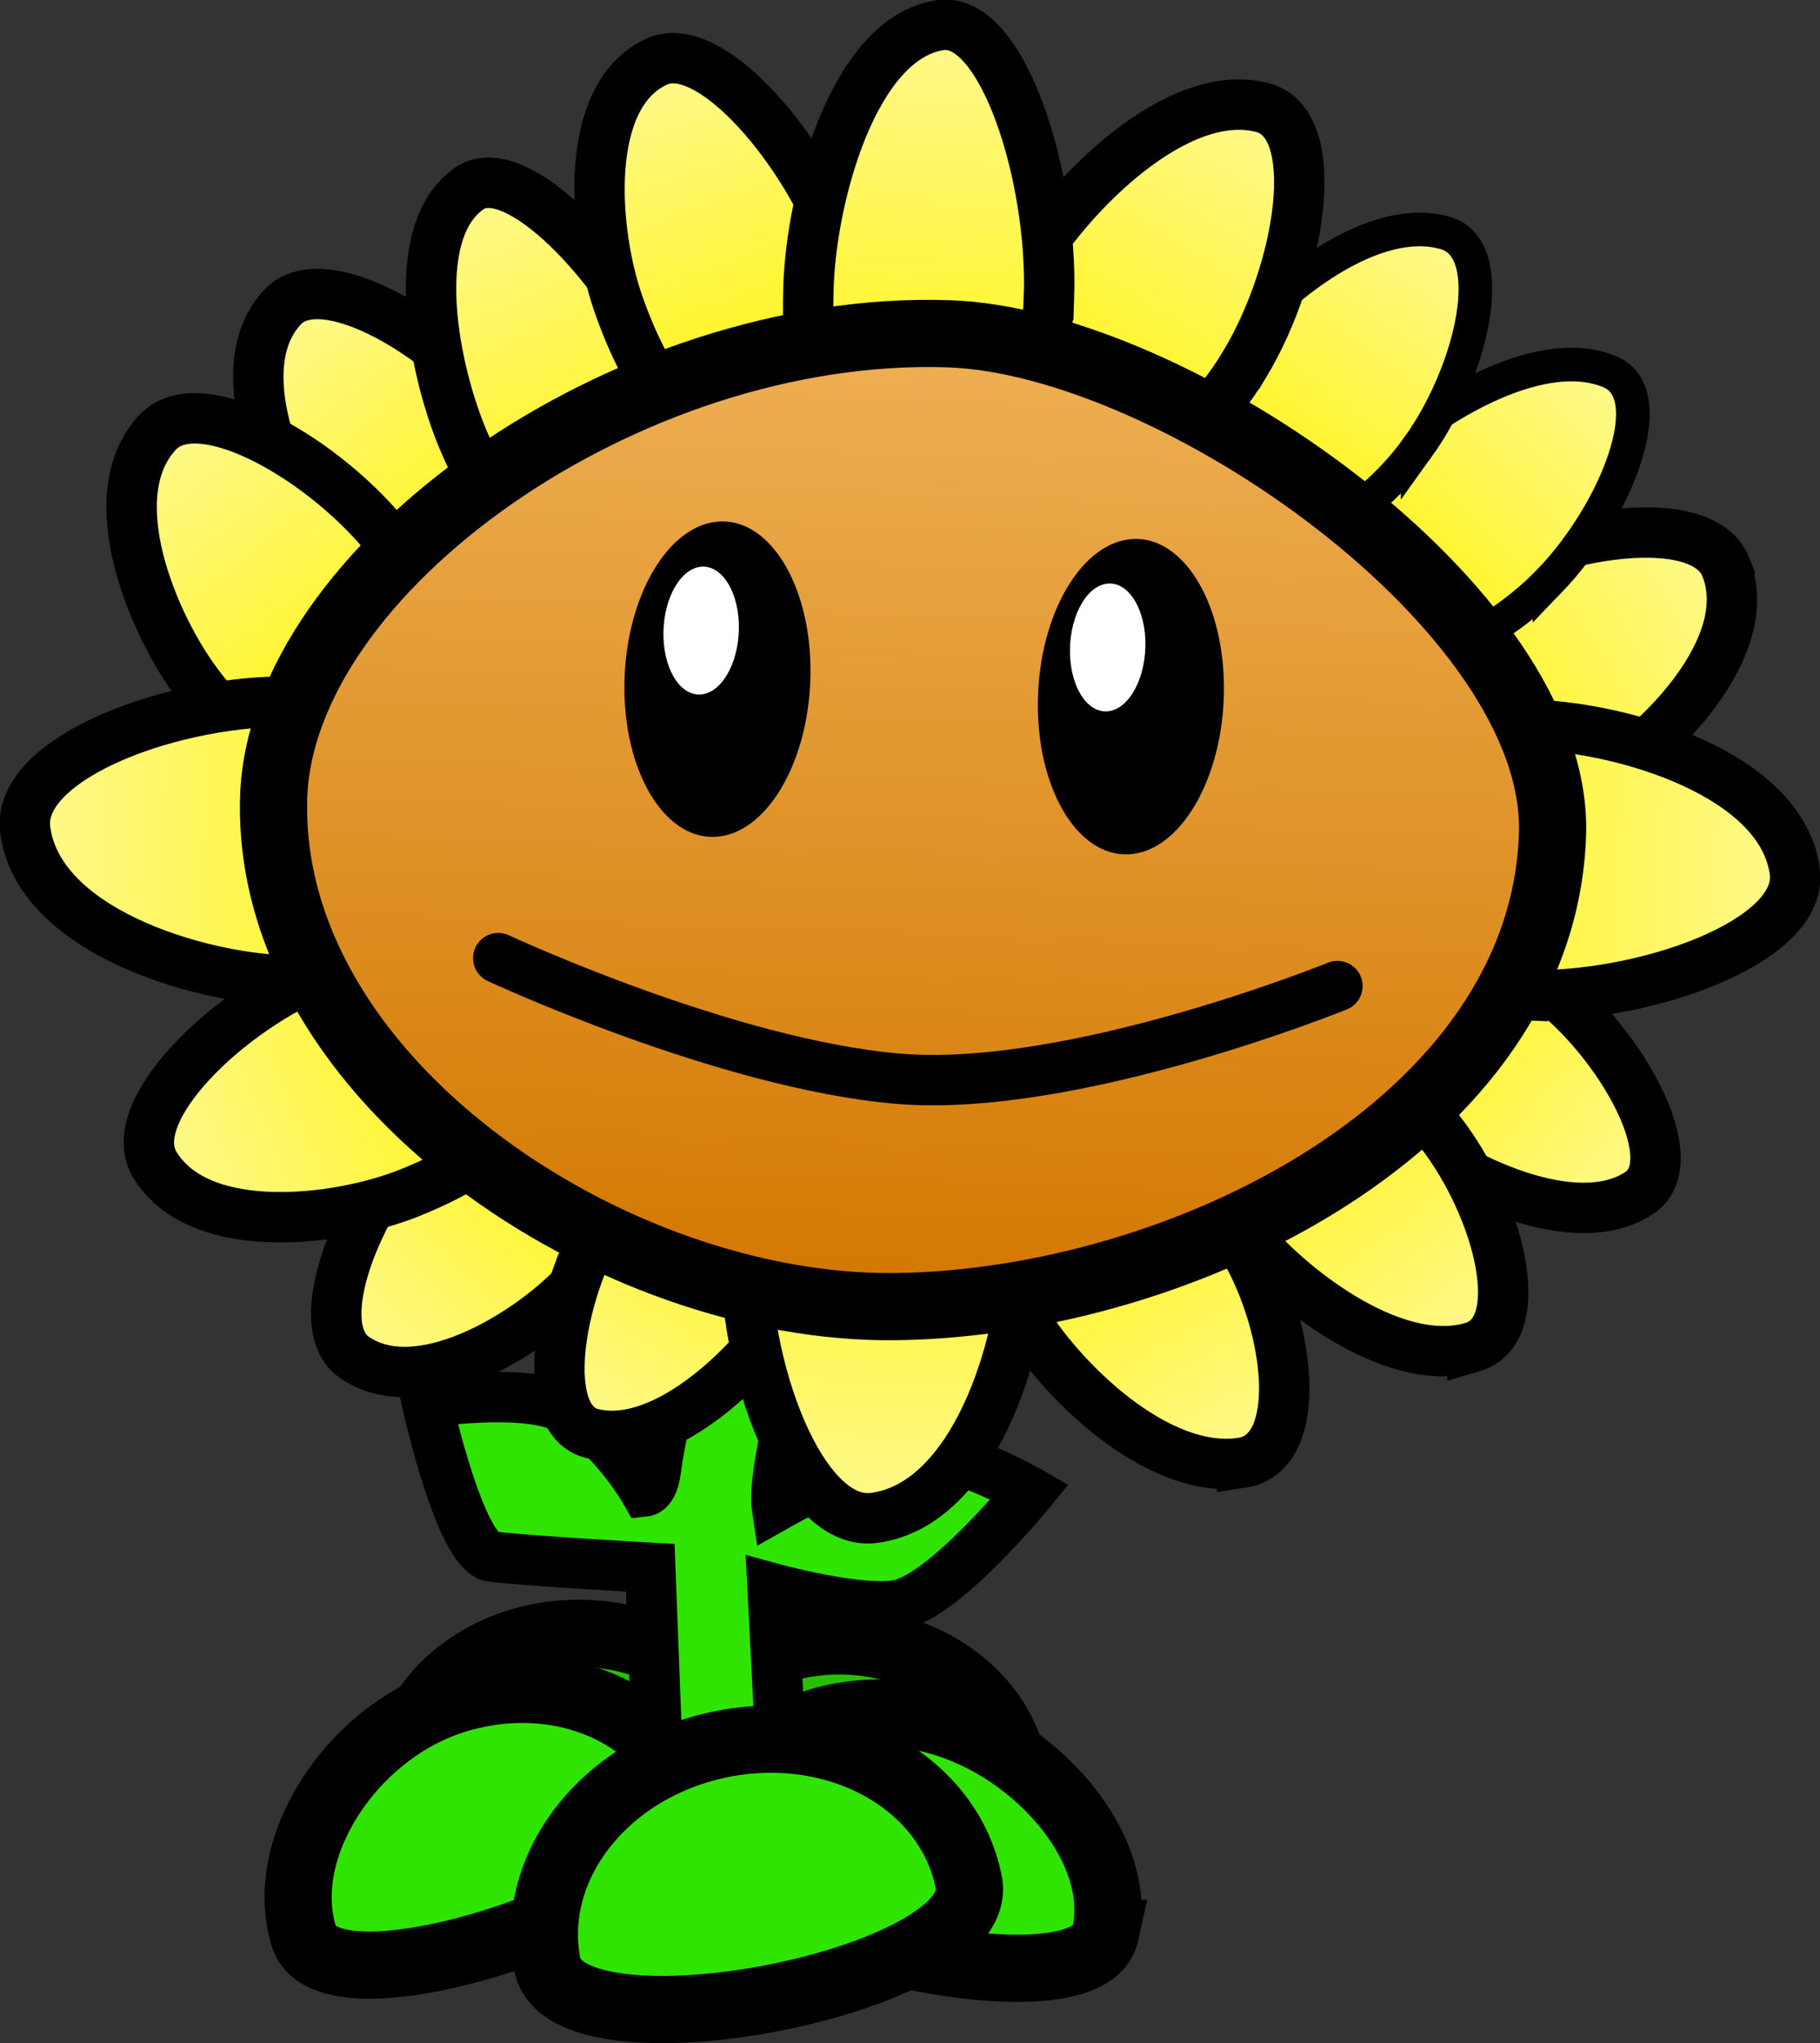 <svg version="1.1" xmlns="http://www.w3.org/2000/svg" xmlns:xlink="http://www.w3.org/1999/xlink" width="54.183" height="60.819"><rect width="100%" height="100%" fill="#333333" stroke="none"/><defs><linearGradient x1="271.023" y1="178.192" x2="262.928" y2="171.493" gradientUnits="userSpaceOnUse" id="color-1"><stop offset="0" stop-color="#fff987"/><stop offset="1" stop-color="#fff300"/></linearGradient><linearGradient x1="273.517" y1="160.233" x2="263.405" y2="166.148" gradientUnits="userSpaceOnUse" id="color-2"><stop offset="0" stop-color="#fff987"/><stop offset="1" stop-color="#fff300"/></linearGradient><linearGradient x1="270.182" y1="154.506" x2="262.605" y2="162.364" gradientUnits="userSpaceOnUse" id="color-3"><stop offset="0" stop-color="#fff987"/><stop offset="1" stop-color="#fff300"/></linearGradient><linearGradient x1="233.636" y1="183.042" x2="240.911" y2="175.453" gradientUnits="userSpaceOnUse" id="color-4"><stop offset="0" stop-color="#fff987"/><stop offset="1" stop-color="#fff300"/></linearGradient><linearGradient x1="266.13" y1="182.673" x2="259.44" y2="174.058" gradientUnits="userSpaceOnUse" id="color-5"><stop offset="0" stop-color="#fff987"/><stop offset="1" stop-color="#fff300"/></linearGradient><linearGradient x1="231.428" y1="152.649" x2="238.13" y2="161.339" gradientUnits="userSpaceOnUse" id="color-6"><stop offset="0" stop-color="#fff987"/><stop offset="1" stop-color="#fff300"/></linearGradient><linearGradient x1="227.733" y1="156.413" x2="234.912" y2="165.723" gradientUnits="userSpaceOnUse" id="color-7"><stop offset="0" stop-color="#fff987"/><stop offset="1" stop-color="#fff300"/></linearGradient><linearGradient x1="259.334" y1="186.069" x2="253.816" y2="176.692" gradientUnits="userSpaceOnUse" id="color-8"><stop offset="0" stop-color="#fff987"/><stop offset="1" stop-color="#fff300"/></linearGradient><linearGradient x1="227.874" y1="177.483" x2="238.704" y2="173.13" gradientUnits="userSpaceOnUse" id="color-9"><stop offset="0" stop-color="#fff987"/><stop offset="1" stop-color="#fff300"/></linearGradient><linearGradient x1="240.606" y1="185.22" x2="246.006" y2="176.206" gradientUnits="userSpaceOnUse" id="color-10"><stop offset="0" stop-color="#fff987"/><stop offset="1" stop-color="#fff300"/></linearGradient><linearGradient x1="265.343" y1="150.419" x2="259.078" y2="159.124" gradientUnits="userSpaceOnUse" id="color-11"><stop offset="0" stop-color="#fff987"/><stop offset="1" stop-color="#fff300"/></linearGradient><linearGradient x1="236.888" y1="149.245" x2="241.87" y2="160.31" gradientUnits="userSpaceOnUse" id="color-12"><stop offset="0" stop-color="#fff987"/><stop offset="1" stop-color="#fff300"/></linearGradient><linearGradient x1="259.902" y1="146.792" x2="253.552" y2="157.405" gradientUnits="userSpaceOnUse" id="color-13"><stop offset="0" stop-color="#fff987"/><stop offset="1" stop-color="#fff300"/></linearGradient><linearGradient x1="242.422" y1="145.454" x2="246.251" y2="156.468" gradientUnits="userSpaceOnUse" id="color-14"><stop offset="0" stop-color="#fff987"/><stop offset="1" stop-color="#fff300"/></linearGradient><linearGradient x1="248.741" y1="187.475" x2="249.196" y2="173.796" gradientUnits="userSpaceOnUse" id="color-15"><stop offset="0" stop-color="#fff987"/><stop offset="1" stop-color="#fff300"/></linearGradient><linearGradient x1="224.16" y1="167.776" x2="237.838" y2="168.231" gradientUnits="userSpaceOnUse" id="color-16"><stop offset="0" stop-color="#fff987"/><stop offset="1" stop-color="#fff300"/></linearGradient><linearGradient x1="275.371" y1="168.916" x2="261.693" y2="168.461" gradientUnits="userSpaceOnUse" id="color-17"><stop offset="0" stop-color="#fff987"/><stop offset="1" stop-color="#fff300"/></linearGradient><linearGradient x1="250.605" y1="144.512" x2="250.15" y2="158.19" gradientUnits="userSpaceOnUse" id="color-18"><stop offset="0" stop-color="#fff987"/><stop offset="1" stop-color="#fff300"/></linearGradient><linearGradient x1="250.336" y1="152.943" x2="249.371" y2="181.939" gradientUnits="userSpaceOnUse" id="color-19"><stop offset="0" stop-color="#eeb054"/><stop offset="1" stop-color="#d27700"/></linearGradient></defs><g transform="translate(-222.674,-143.026)"><g data-paper-data="{&quot;isPaintingLayer&quot;:true}" fill="none" fill-rule="nonzero" stroke="none" stroke-width="none" stroke-linecap="none" stroke-linejoin="miter" stroke-miterlimit="10" stroke-dasharray="" stroke-dashoffset="0" font-family="none" font-weight="none" font-size="none" text-anchor="none" style="mix-blend-mode: normal"><path d="M252.933,196.398c-0.019,2.477 -10.537,2.398 -10.519,-0.079c0.019,-2.477 2.388,-4.468 5.293,-4.446c2.905,0.022 5.244,2.048 5.226,4.525z" data-paper-data="{&quot;origPos&quot;:null,&quot;origRot&quot;:0}" fill="#26c000" stroke="#000000" stroke-width="2" stroke-linecap="butt"/><path d="M245.172,196.17c-0.019,2.477 -10.537,2.398 -10.519,-0.079c0.019,-2.477 2.388,-4.468 5.293,-4.446c2.905,0.022 5.244,2.048 5.226,4.525z" data-paper-data="{&quot;origPos&quot;:null,&quot;origRot&quot;:0}" fill="#26c000" stroke="#000000" stroke-width="2" stroke-linecap="butt"/><path d="M242.317,197.101l-0.284,-7.406c0,0 -3.434,-0.188 -4.71,-0.331c-0.954,-0.107 -1.938,-4.59 -1.938,-4.59c0,0 2.919,-0.457 4.108,0.173c1.412,0.748 2.39,2.472 2.39,2.472c0,0 0.232,-0.026 0.311,-0.606c0.513,-3.777 2.808,-9.476 2.808,-9.476l3.732,0.507c0,0 -2.418,5.591 -2.888,9.05c-0.093,0.688 -0.052,0.957 -0.052,0.957c0,0 2.795,-1.581 3.892,-1.64c1.394,-0.075 3.648,1.224 3.648,1.224c0,0 -2.503,3.065 -3.888,3.36c-1.122,0.239 -3.771,-0.487 -3.771,-0.487l0.373,7.301z" data-paper-data="{&quot;origPos&quot;:null,&quot;origRot&quot;:0}" fill="#2fe500" stroke="#000000" stroke-width="1.5" stroke-linecap="butt"/><path d="M243.241,196.595c0.838,2.615 -10.676,6.702 -11.514,4.087c-0.838,-2.615 1.378,-6.06 4.444,-7.043c3.066,-0.983 6.232,0.34 7.07,2.955z" data-paper-data="{&quot;origPos&quot;:null,&quot;origRot&quot;:0}" fill="#2fe500" stroke="#000000" stroke-width="2" stroke-linecap="butt"/><path d="M255.585,200.579c-0.574,2.626 -12.506,-0.244 -11.933,-2.87c0.574,-2.626 3.535,-4.209 6.614,-3.537c3.079,0.673 5.892,3.781 5.318,6.407z" data-paper-data="{&quot;origPos&quot;:null,&quot;origRot&quot;:0}" fill="#2fe500" stroke="#000000" stroke-width="2" stroke-linecap="butt"/><path d="M251.517,199.071c0.573,2.956 -11.978,5.388 -12.55,2.432c-0.573,-2.956 1.772,-5.896 5.238,-6.568c3.466,-0.672 6.74,1.18 7.312,4.135z" data-paper-data="{&quot;origPos&quot;:null,&quot;origRot&quot;:0}" fill="#2fe500" stroke="#000000" stroke-width="2" stroke-linecap="butt"/><path d="M271.473,178.54c-1.906,1.259 -5.385,-0.439 -6.937,-1.716c-1.766,-1.453 -3.482,-3.596 -1.609,-5.331c1.23,-1.139 3.936,-0.649 6.043,1.094c2.107,1.744 3.883,5.041 2.503,5.953z" data-paper-data="{&quot;origPos&quot;:null,&quot;origRot&quot;:0,&quot;index&quot;:null}" fill="url(#color-1)" stroke="#000000" stroke-width="1.5" stroke-linecap="butt"/><path d="M274.05,159.895c0.956,2.374 -2,5.325 -3.93,6.461c-2.196,1.293 -5.191,2.296 -6.716,-0.209c-1.002,-1.646 0.32,-4.228 2.952,-5.767c2.632,-1.539 7.001,-2.205 7.694,-0.485z" data-paper-data="{&quot;origPos&quot;:null,&quot;origRot&quot;:0,&quot;index&quot;:null}" fill="url(#color-2)" stroke="#000000" stroke-width="1.5" stroke-linecap="butt"/><path d="M268.803,160.319c-1.972,2.045 -4.747,2.961 -6.199,2.046c-2.209,-1.393 -0.704,-3.766 0.95,-5.472c1.454,-1.499 4.874,-3.721 7.052,-2.798c1.578,0.668 0.169,4.179 -1.803,6.225z" data-paper-data="{&quot;origPos&quot;:null,&quot;origRot&quot;:0}" fill="url(#color-3)" stroke="#000000" stroke-width="1" stroke-linecap="butt"/><path d="M235.207,176.848c1.894,-1.975 4.447,-2.6 5.704,-1.395c1.913,1.834 0.421,4.233 -1.166,5.879c-1.395,1.447 -4.604,3.417 -6.516,2.104c-1.384,-0.951 0.085,-4.613 1.978,-6.589z" data-paper-data="{&quot;origPos&quot;:null,&quot;origRot&quot;:0}" fill="url(#color-4)" stroke="#000000" stroke-width="1.5" stroke-linecap="butt"/><path d="M266.509,183.128c-2.388,0.705 -5.601,-1.858 -6.886,-3.503c-1.462,-1.871 -2.672,-4.394 -0.183,-5.567c1.635,-0.77 4.372,0.423 6.113,2.665c1.741,2.242 2.686,5.894 0.956,6.405z" data-paper-data="{&quot;origPos&quot;:null,&quot;origRot&quot;:0,&quot;index&quot;:null}" fill="url(#color-5)" stroke="#000000" stroke-width="1.5" stroke-linecap="butt"/><path d="M237.577,155.235c1.744,2.262 1.992,4.995 0.553,6.104c-2.19,1.689 -4.435,-0.223 -5.887,-2.118c-1.276,-1.665 -2.811,-5.284 -1.159,-7.052c1.197,-1.281 4.749,0.805 6.493,3.066z" data-paper-data="{&quot;origPos&quot;:null,&quot;origRot&quot;:0}" fill="url(#color-6)" stroke="#000000" stroke-width="1.5" stroke-linecap="butt"/><path d="M234.32,159.183c1.869,2.423 2.134,5.351 0.592,6.54c-2.347,1.81 -4.751,-0.239 -6.307,-2.269c-1.367,-1.784 -3.011,-5.661 -1.241,-7.556c1.282,-1.373 5.087,0.862 6.956,3.285z" data-paper-data="{&quot;origPos&quot;:null,&quot;origRot&quot;:0}" fill="url(#color-7)" stroke="#000000" stroke-width="1.5" stroke-linecap="butt"/><path d="M259.652,186.568c-2.567,0.392 -5.467,-2.554 -6.528,-4.345c-1.208,-2.038 -2.054,-4.689 0.692,-5.531c1.803,-0.553 4.43,0.977 5.866,3.418c1.436,2.441 1.83,6.174 -0.03,6.458z" data-paper-data="{&quot;origPos&quot;:null,&quot;origRot&quot;:0,&quot;index&quot;:null}" fill="url(#color-8)" stroke="#000000" stroke-width="1.5" stroke-linecap="butt"/><path d="M232.296,171.934c2.819,-1.133 5.688,-0.598 6.409,1.196c1.097,2.73 -1.509,4.476 -3.867,5.416c-2.073,0.826 -6.22,1.353 -7.554,-0.849c-0.966,-1.595 2.194,-4.629 5.013,-5.762z" data-paper-data="{&quot;origPos&quot;:null,&quot;origRot&quot;:0}" fill="url(#color-9)" stroke="#000000" stroke-width="1.5" stroke-linecap="butt"/><path d="M240.673,179.251c1.406,-2.346 3.793,-3.709 5.333,-3.045c2.344,1.011 1.44,3.604 0.259,5.562c-1.038,1.721 -3.752,4.481 -5.969,3.929c-1.605,-0.4 -1.029,-4.1 0.377,-6.446z" data-paper-data="{&quot;origPos&quot;:null,&quot;origRot&quot;:0}" fill="url(#color-10)" stroke="#000000" stroke-width="1.5" stroke-linecap="butt"/><path d="M264.878,156.35c-1.631,2.266 -4.228,3.508 -5.801,2.775c-2.394,-1.116 -1.275,-3.651 0.095,-5.541c1.203,-1.662 4.235,-4.277 6.526,-3.624c1.659,0.473 0.81,4.125 -0.82,6.39z" data-paper-data="{&quot;origPos&quot;:null,&quot;origRot&quot;:0}" fill="url(#color-11)" stroke="#000000" stroke-width="1" stroke-linecap="butt"/><path d="M242.385,153.806c1.296,2.88 1.066,5.792 -0.515,6.503c-2.407,1.084 -4.247,-1.587 -5.324,-3.997c-0.947,-2.118 -1.808,-6.342 0.093,-7.672c1.377,-0.964 4.45,2.286 5.746,5.166z" data-paper-data="{&quot;origPos&quot;:null,&quot;origRot&quot;:0}" fill="url(#color-12)" stroke="#000000" stroke-width="1.5" stroke-linecap="butt"/><path d="M259.741,153.849c-1.653,2.762 -4.423,4.354 -6.189,3.556c-2.687,-1.215 -1.609,-4.274 -0.221,-6.579c1.22,-2.026 4.387,-5.267 6.934,-4.596c1.845,0.486 1.129,4.857 -0.524,7.619z" data-paper-data="{&quot;origPos&quot;:null,&quot;origRot&quot;:0}" fill="url(#color-13)" stroke="#000000" stroke-width="1.5" stroke-linecap="butt"/><path d="M247.71,150.441c0.997,2.867 0.343,5.565 -1.459,6.027c-2.744,0.703 -4.355,-2.038 -5.181,-4.436c-0.726,-2.107 -1.066,-6.177 1.167,-7.177c1.617,-0.724 4.477,2.719 5.474,5.586z" data-paper-data="{&quot;origPos&quot;:null,&quot;origRot&quot;:0}" fill="url(#color-14)" stroke="#000000" stroke-width="1.5" stroke-linecap="butt"/><path d="M244.881,180.106c0.118,-3.56 2.051,-6.385 4.315,-6.309c3.448,0.115 4.088,3.736 3.98,6.712c-0.095,2.615 -1.492,7.313 -4.486,7.702c-2.168,0.282 -3.928,-4.544 -3.809,-8.104z" data-paper-data="{&quot;origPos&quot;:null,&quot;origRot&quot;:0}" fill="url(#color-15)" stroke="#000000" stroke-width="1.5" stroke-linecap="butt"/><path d="M231.529,163.915c3.56,0.118 6.385,2.051 6.309,4.315c-0.115,3.448 -3.736,4.088 -6.712,3.98c-2.615,-0.095 -7.313,-1.492 -7.702,-4.486c-0.282,-2.168 4.544,-3.928 8.104,-3.809z" data-paper-data="{&quot;origPos&quot;:null,&quot;origRot&quot;:0}" fill="url(#color-16)" stroke="#000000" stroke-width="1.5" stroke-linecap="butt"/><path d="M268.007,172.651c-3.56,-0.118 -6.387,-1.995 -6.314,-4.191c0.111,-3.343 3.732,-3.96 6.707,-3.852c2.615,0.095 7.315,1.454 7.707,4.357c0.284,2.103 -4.54,3.804 -8.1,3.685z" data-paper-data="{&quot;origPos&quot;:null,&quot;origRot&quot;:0}" fill="url(#color-17)" stroke="#000000" stroke-width="1.5" stroke-linecap="butt"/><path d="M253.903,151.862c-0.118,3.56 -1.799,6.393 -3.753,6.328c-2.975,-0.099 -3.511,-3.717 -3.404,-6.692c0.094,-2.615 1.321,-7.319 3.907,-7.722c1.873,-0.292 3.369,4.526 3.251,8.086z" data-paper-data="{&quot;origPos&quot;:null,&quot;origRot&quot;:0}" fill="url(#color-18)" stroke="#000000" stroke-width="1.5" stroke-linecap="butt"/><path d="M250.917,152.962c6.687,0.222 18.187,8.202 17.977,14.889c-0.27,8.584 -10.959,13.956 -19.546,14.07c-8.415,0.112 -18.769,-6.732 -18.527,-15.144c0.195,-6.763 10.469,-14.135 20.095,-13.815z" data-paper-data="{&quot;origPos&quot;:null,&quot;origRot&quot;:0}" fill="url(#color-19)" stroke="#000000" stroke-width="2" stroke-linecap="butt"/><path d="M246.802,163.137c-0.046,2.592 -1.323,4.741 -2.852,4.8c-1.529,0.058 -2.732,-1.996 -2.686,-4.588c0.046,-2.592 1.323,-4.741 2.852,-4.8c1.529,-0.058 2.732,1.996 2.686,4.588z" data-paper-data="{&quot;origPos&quot;:null,&quot;origRot&quot;:0}" fill="#000000" stroke="none" stroke-width="0" stroke-linecap="butt"/><path d="M259.111,163.658c-0.046,2.592 -1.323,4.741 -2.852,4.8c-1.529,0.058 -2.732,-1.996 -2.686,-4.588c0.046,-2.592 1.323,-4.741 2.852,-4.8c1.529,-0.058 2.732,1.996 2.686,4.588z" data-paper-data="{&quot;origPos&quot;:null,&quot;origRot&quot;:0}" fill="#000000" stroke="none" stroke-width="0" stroke-linecap="butt"/><path d="M262.49,172.378c0,0 -7.872,3.199 -13.077,2.759c-5.133,-0.434 -11.906,-3.59 -11.906,-3.59" data-paper-data="{&quot;origPos&quot;:null,&quot;origRot&quot;:0}" fill="none" stroke="#000000" stroke-width="1.5" stroke-linecap="round"/><path d="M244.671,161.754c-0.019,1.051 -0.536,1.923 -1.157,1.946c-0.62,0.024 -1.108,-0.809 -1.089,-1.86c0.019,-1.051 0.536,-1.923 1.157,-1.946c0.62,-0.024 1.108,0.809 1.089,1.86z" data-paper-data="{&quot;origPos&quot;:null,&quot;origRot&quot;:0}" fill="#ffffff" stroke="none" stroke-width="0" stroke-linecap="butt"/><path d="M256.774,162.256c-0.019,1.051 -0.536,1.923 -1.157,1.946c-0.62,0.024 -1.108,-0.809 -1.089,-1.86c0.019,-1.051 0.536,-1.923 1.157,-1.946c0.62,-0.024 1.108,0.809 1.089,1.86z" data-paper-data="{&quot;origPos&quot;:null,&quot;origRot&quot;:0}" fill="#ffffff" stroke="none" stroke-width="0" stroke-linecap="butt"/></g></g></svg>